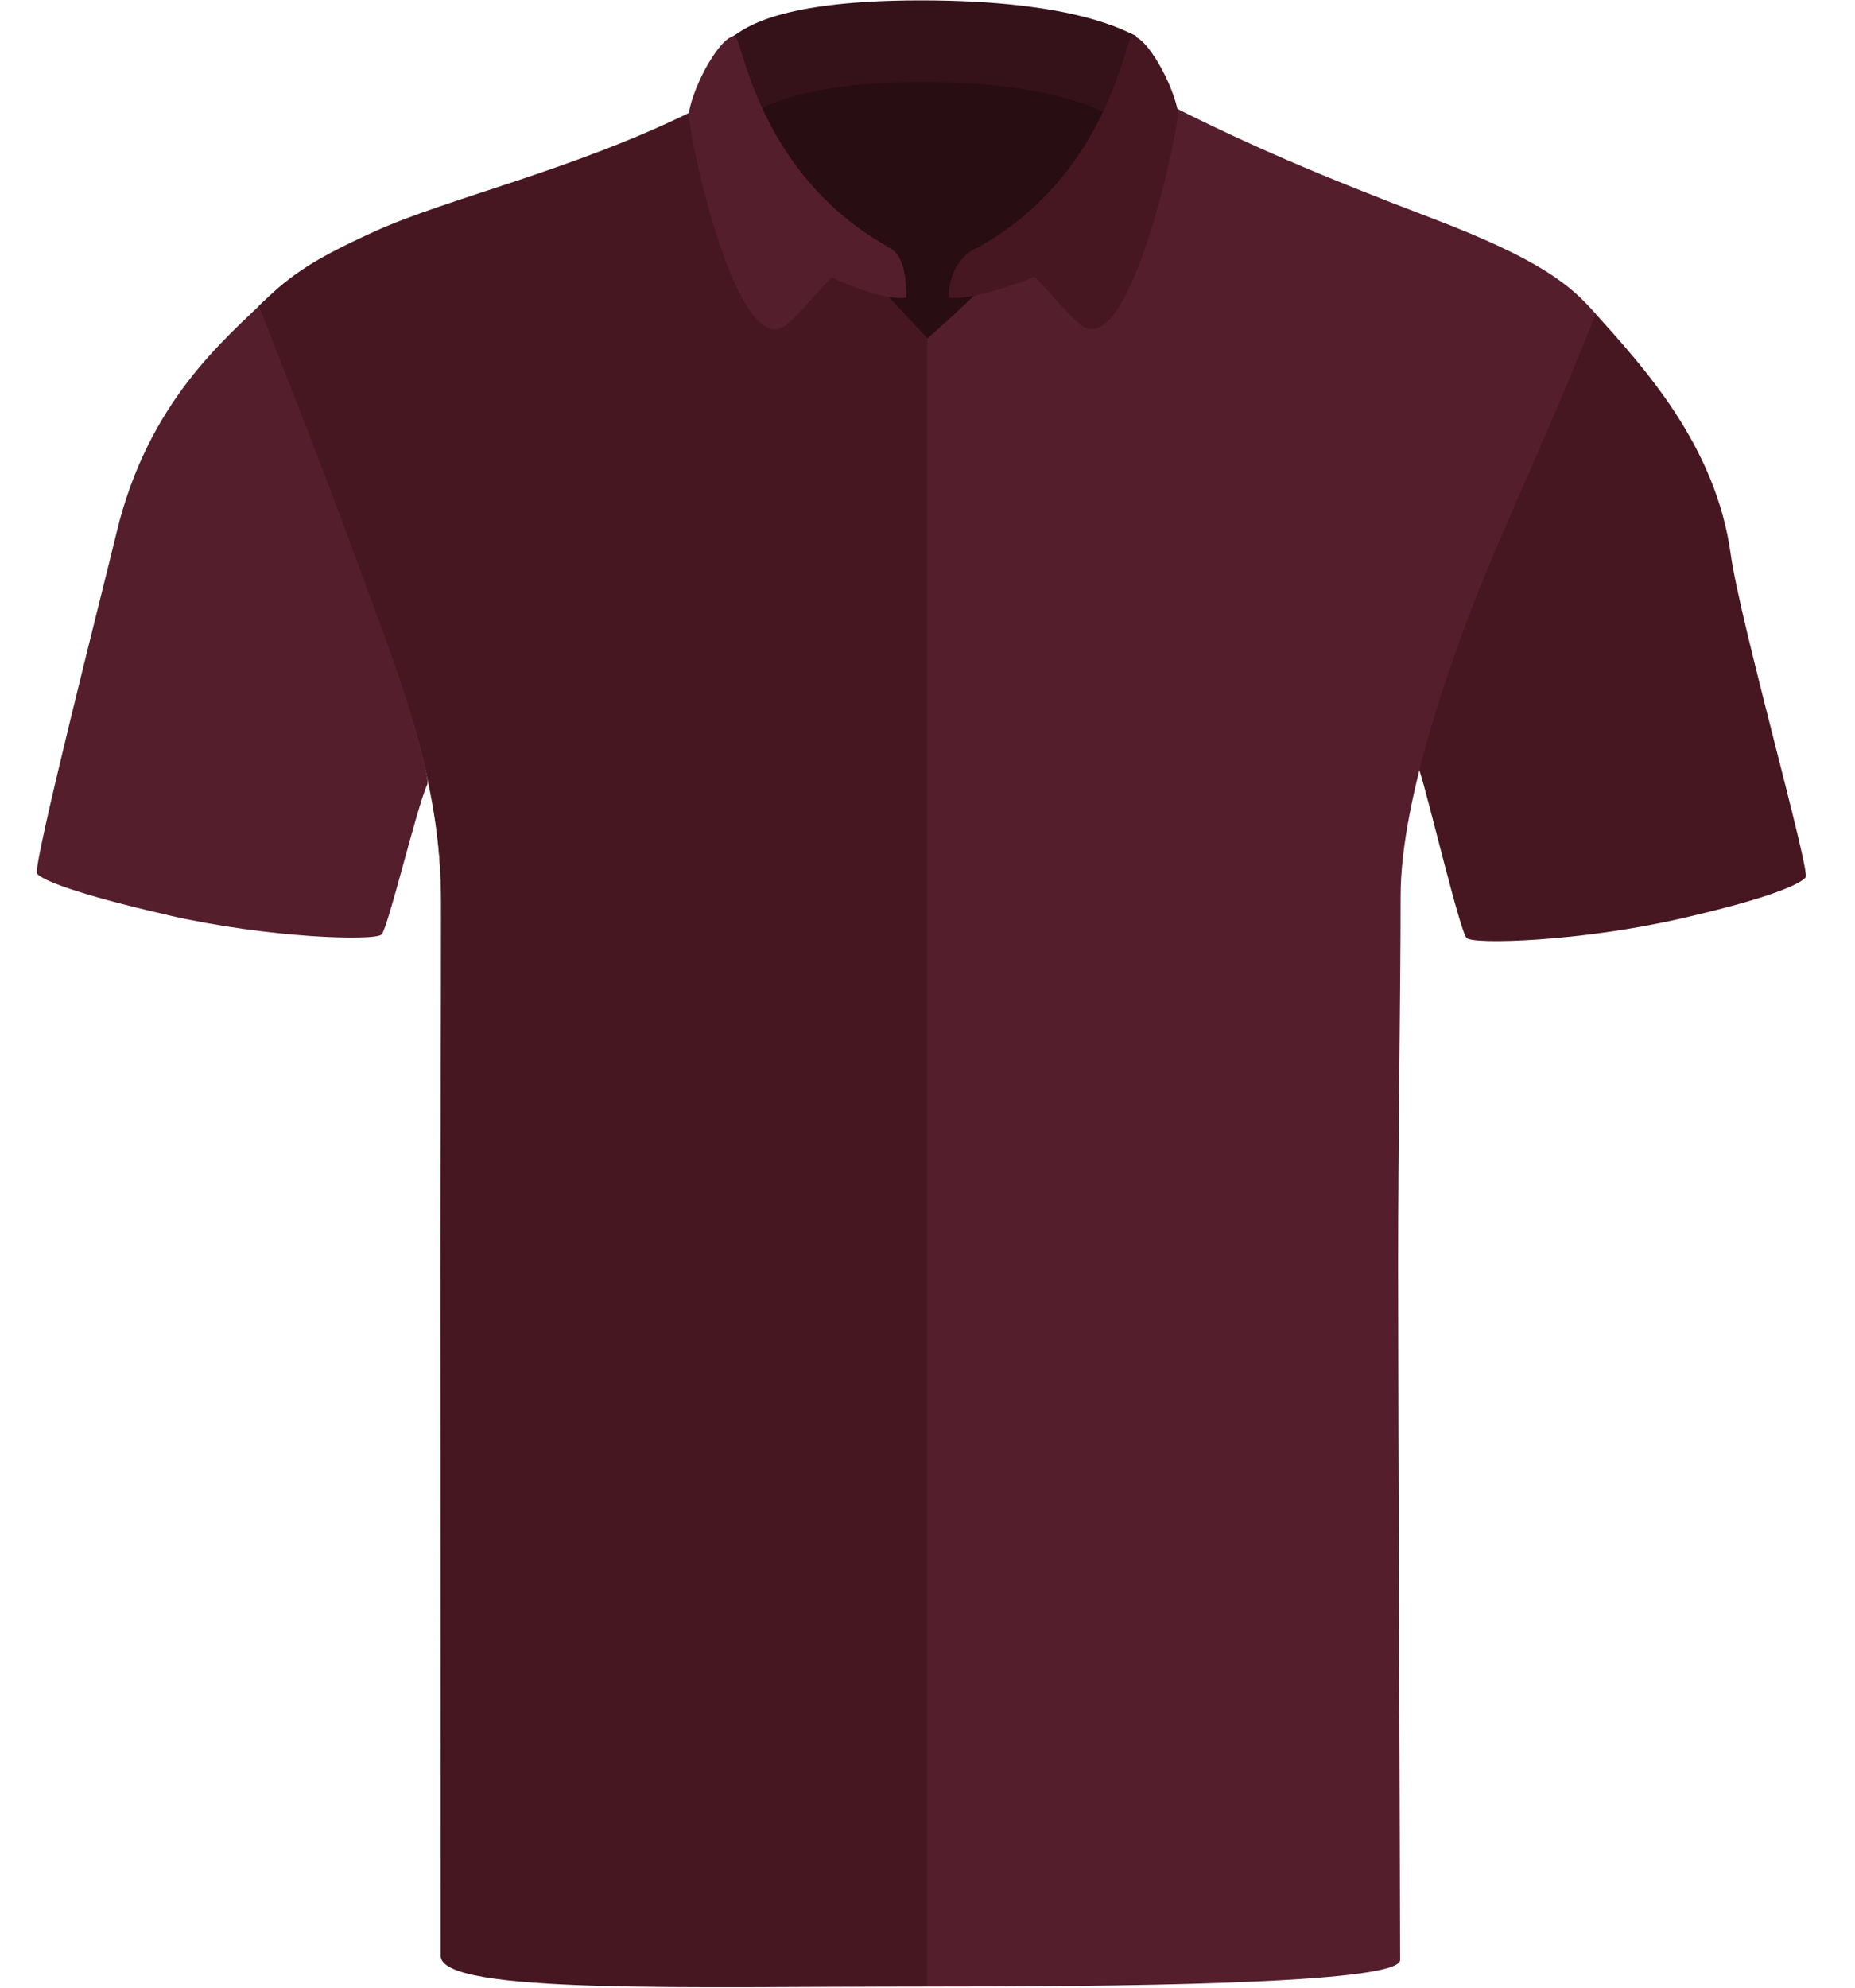<?xml version="1.0" encoding="UTF-8"?><svg id="uuid-fb53285f-4fe6-46ff-9092-c4432f14538c" xmlns="http://www.w3.org/2000/svg" viewBox="0 0 200.69 214.94"><defs><style>.uuid-c39189a4-08c5-4c72-81dd-fe264b2230a2{fill:#1d1d1b;}.uuid-82be4049-829d-4b18-a18e-776ee3d888d0{fill:#461721;}.uuid-80c81fba-68ab-493f-b4c4-e6b40d175091{fill:#541e2c;}.uuid-d72aa3c6-2b6b-4845-8b65-58576d3a4550{fill:#351119;}.uuid-4ee31ba0-807e-4015-84cb-390e8568a55d{fill:#280d13;}</style></defs><path class="uuid-80c81fba-68ab-493f-b4c4-e6b40d175091" d="m18.19,98.96c-10.19-2.33-13.64-3.82-14.18-4.48-.54-.66,6.92-29.93,8.61-36.92,3.41-14.17,11.77-20.9,15.98-25.04,0,0,3.4,11.02,9.34,26.31,5.94,15.29,8.58,25.37,8.3,25.97-1.13,2.4-4.24,15.53-4.96,16.25-.72.72-12.22.4-23.09-2.08Z"/><path class="uuid-82be4049-829d-4b18-a18e-776ee3d888d0" d="m181.76,99.35c10.19-2.33,13.06-3.82,13.59-4.48.54-.66-7.12-27.77-8.1-34.9-1.62-11.87-9.55-20.39-14.77-26.2,0,0-5.51,11.27-11.45,26.56-5.94,15.29-7.65,22.38-7.45,23.01.99,3.08,4.37,17.37,5.09,18.09.72.72,12.22.4,23.09-2.08Z"/><g><ellipse class="uuid-4ee31ba0-807e-4015-84cb-390e8568a55d" cx="100.92" cy="20.04" rx="23.99" ry="18.85"/><path class="uuid-c39189a4-08c5-4c72-81dd-fe264b2230a2" d="m100.92,38.99c-13.28,0-24.09-8.5-24.09-18.95S87.64,1.1,100.92,1.1s24.09,8.5,24.09,18.95-10.81,18.95-24.09,18.95Zm0-37.69c-13.17,0-23.89,8.41-23.89,18.75s10.72,18.75,23.89,18.75,23.89-8.41,23.89-18.75S114.09,1.3,100.92,1.3Z"/></g><path class="uuid-80c81fba-68ab-493f-b4c4-e6b40d175091" d="m74.68,12.14c-13.01,6.37-26.27,9.3-34.18,12.9-7.92,3.6-9.55,5.17-12.18,8.32,0,0,5.75,15.51,10.31,27.98,4.56,12.47,9.1,22.66,9.1,36.33,0,14.52-.07,23.73-.07,39.56s.11,67.26.11,73.83c0,3.92,33.6,3.77,52.56,3.77s51.15-.2,51.15-2.88c0-6.01-.22-61.61-.22-75.04s.27-29.45.27-40.04,5.81-27.13,10.59-38.15c5.01-11.55,7.1-16.23,10.53-24.76-2.68-3.09-5.91-5.87-17.91-10.43-11.99-4.56-19.6-7.84-28.05-12.1-1.68-.72-14.78,15.15-26.36,25.16-11.07-8.44-24.05-25.22-25.64-24.44Z"/><path class="uuid-82be4049-829d-4b18-a18e-776ee3d888d0" d="m74.9,12.11c-13.01,6.37-26.27,9.3-34.18,12.9-7.92,3.6-9.66,5.11-12.72,8.08,0,0,6.29,15.75,10.85,28.22,4.56,12.47,8.88,22.69,8.88,36.36s-.07,23.73-.07,39.56.02,69.61.02,74.28c0,4.19,27.21,3.31,52.64,3.31V36.58c-7.96-8.64-23.83-25.25-25.42-24.47Z"/><path class="uuid-d72aa3c6-2b6b-4845-8b65-58576d3a4550" d="m99.61.04c16.95,0,22.2,3.43,23.28,3.82l1.95,12.67s-2.91-7.66-25.24-7.66c-19.88,0-22.28,7.01-22.28,7.01,0,0,1.16-11.69,1.85-11.91.93-.31,3.58-3.93,20.43-3.93Z"/><path class="uuid-80c81fba-68ab-493f-b4c4-e6b40d175091" d="m98.06,32.19c0-2.76-.52-5.16-2.23-5.52-.9-.19-5.58.64-6.98,2.77,0,0,5.87,3.12,9.21,2.76Z"/><path class="uuid-82be4049-829d-4b18-a18e-776ee3d888d0" d="m102.63,32.19c0-3.02,1.82-5.16,3.53-5.52.9-.19,5.58.64,6.98,2.77,0,0-7.16,3.12-10.51,2.76Z"/><path class="uuid-80c81fba-68ab-493f-b4c4-e6b40d175091" d="m85.23,35.02c-5.34,4.69-10.71-19.92-10.71-22.81.58-3.27,3.47-8.31,4.97-8.31.81,0,2.38,14.84,16.56,22.77-4.32-.09-7.63,5.55-10.82,8.35Z"/><path class="uuid-82be4049-829d-4b18-a18e-776ee3d888d0" d="m116.76,35.02c5.34,4.69,10.61-20.46,10.71-22.81-.58-3.27-3.47-8.31-4.97-8.31-.81,0-2.38,14.84-16.56,22.77,4.32-.09,7.63,5.55,10.82,8.35Z"/></svg>
